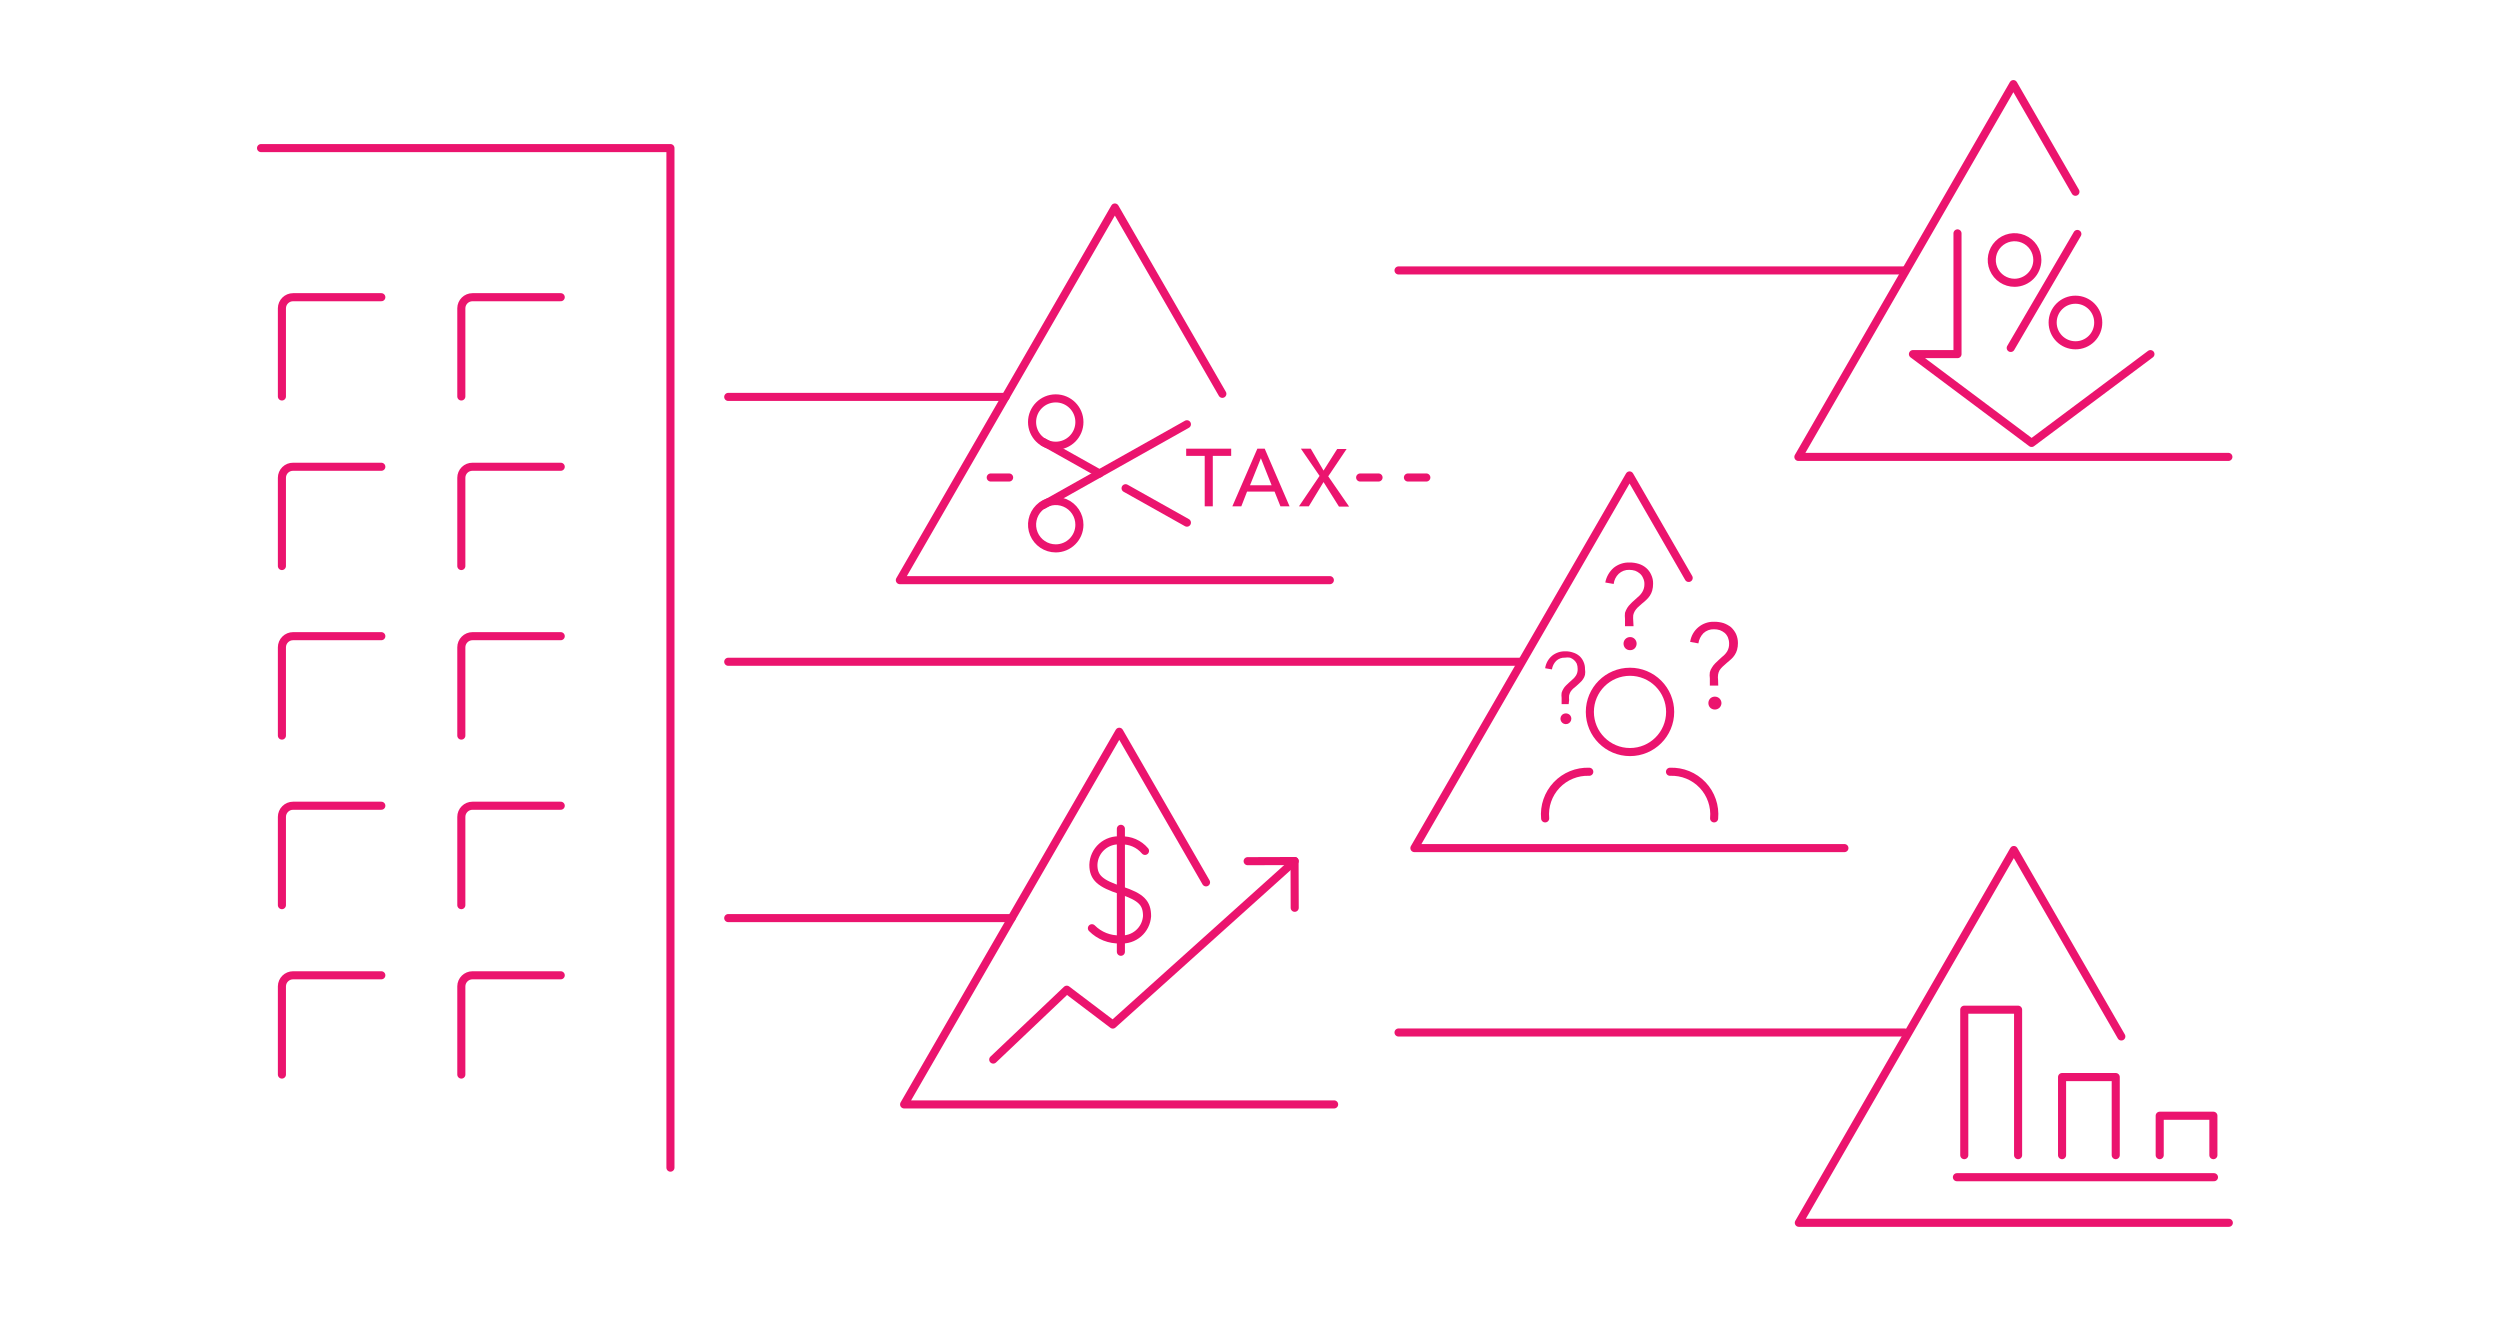 <?xml version="1.0" encoding="UTF-8"?>
<svg width="170px" height="90px" viewBox="0 0 170 90" version="1.1" xmlns="http://www.w3.org/2000/svg" xmlns:xlink="http://www.w3.org/1999/xlink">
    <title>01. Financial  Structure Risk</title>
    <g id="Page-1" stroke="none" stroke-width="1" fill="none" fill-rule="evenodd">
        <g id="01.-Financial--Structure-Risk">
            <rect id="Rectangle" x="0" y="0" width="170" height="90"></rect>
            <polyline id="Path" stroke="#EB146E" stroke-width="0.55" stroke-linecap="round" stroke-linejoin="round" points="17.75 10.07 45.59 10.07 45.59 79.4"></polyline>
            <path d="M25.93,20.21 L19.93,20.21 C19.514,20.21 19.175,20.544 19.17,20.96 L19.17,26.96" id="Path" stroke="#EB146E" stroke-width="0.55" stroke-linecap="round" stroke-linejoin="round"></path>
            <path d="M38.13,20.21 L32.13,20.21 C31.714,20.21 31.375,20.544 31.37,20.96 L31.37,26.96" id="Path" stroke="#EB146E" stroke-width="0.55" stroke-linecap="round" stroke-linejoin="round"></path>
            <path d="M25.93,31.74 L19.93,31.74 C19.729,31.737 19.536,31.815 19.393,31.956 C19.25,32.097 19.17,32.289 19.17,32.49 L19.17,38.49" id="Path" stroke="#EB146E" stroke-width="0.55" stroke-linecap="round" stroke-linejoin="round"></path>
            <path d="M38.13,31.74 L32.13,31.74 C31.929,31.737 31.736,31.815 31.593,31.956 C31.45,32.097 31.37,32.289 31.37,32.49 L31.37,38.49" id="Path" stroke="#EB146E" stroke-width="0.55" stroke-linecap="round" stroke-linejoin="round"></path>
            <path d="M25.93,43.26 L19.93,43.26 C19.728,43.26 19.535,43.34 19.393,43.483 C19.25,43.625 19.17,43.818 19.17,44.02 L19.17,50.02" id="Path" stroke="#EB146E" stroke-width="0.55" stroke-linecap="round" stroke-linejoin="round"></path>
            <path d="M38.13,43.26 L32.13,43.26 C31.928,43.26 31.735,43.34 31.593,43.483 C31.45,43.625 31.37,43.818 31.37,44.02 L31.37,50.02" id="Path" stroke="#EB146E" stroke-width="0.55" stroke-linecap="round" stroke-linejoin="round"></path>
            <path d="M25.93,54.79 L19.93,54.79 C19.728,54.79 19.535,54.87 19.393,55.013 C19.25,55.155 19.17,55.348 19.17,55.55 L19.17,61.55" id="Path" stroke="#EB146E" stroke-width="0.55" stroke-linecap="round" stroke-linejoin="round"></path>
            <path d="M38.13,54.79 L32.13,54.79 C31.928,54.79 31.735,54.87 31.593,55.013 C31.45,55.155 31.37,55.348 31.37,55.55 L31.37,61.55" id="Path" stroke="#EB146E" stroke-width="0.55" stroke-linecap="round" stroke-linejoin="round"></path>
            <path d="M25.93,66.32 L19.93,66.32 C19.514,66.32 19.175,66.654 19.17,67.07 L19.17,73.07" id="Path" stroke="#EB146E" stroke-width="0.55" stroke-linecap="round" stroke-linejoin="round"></path>
            <path d="M38.13,66.32 L32.13,66.32 C31.714,66.32 31.375,66.654 31.37,67.07 L31.37,73.07" id="Path" stroke="#EB146E" stroke-width="0.55" stroke-linecap="round" stroke-linejoin="round"></path>
            <line x1="150.55" y1="80.05" x2="133.07" y2="80.05" id="Path" stroke="#EB146E" stroke-width="0.55" stroke-linecap="round" stroke-linejoin="round"></line>
            <polyline id="Path" stroke="#EB146E" stroke-width="0.55" stroke-linecap="round" stroke-linejoin="round" points="146.86 78.55 146.86 75.87 150.51 75.87 150.51 78.55"></polyline>
            <polyline id="Path" stroke="#EB146E" stroke-width="0.55" stroke-linecap="round" stroke-linejoin="round" points="140.22 78.55 140.22 73.24 143.87 73.24 143.87 78.55"></polyline>
            <polyline id="Path" stroke="#EB146E" stroke-width="0.55" stroke-linecap="round" stroke-linejoin="round" points="133.57 78.55 133.57 68.66 137.23 68.66 137.23 78.55"></polyline>
            <polyline id="Path" stroke="#EB146E" stroke-width="0.55" stroke-linecap="round" stroke-linejoin="round" points="151.56 83.15 122.32 83.15 136.94 57.8 144.25 70.48"></polyline>
            <line x1="95.1" y1="70.21" x2="129.51" y2="70.21" id="Path" stroke="#EB146E" stroke-width="0.55" stroke-linecap="round" stroke-linejoin="round"></line>
            <polyline id="Path" stroke="#EB146E" stroke-width="0.55" stroke-linecap="round" stroke-linejoin="round" points="84.84 58.56 88.03 58.55 88.04 61.73"></polyline>
            <path d="M77.86,57.86 C77.455,57.379 76.848,57.116 76.22,57.15 C75.748,57.105 75.279,57.259 74.924,57.574 C74.57,57.888 74.362,58.336 74.35,58.81 C74.35,59.69 74.82,60.08 76.22,60.54 C77.62,61 78,61.41 78,62.3 C77.969,62.753 77.759,63.175 77.415,63.472 C77.071,63.769 76.623,63.916 76.17,63.88 C75.452,63.905 74.756,63.63 74.25,63.12" id="Path" stroke="#EB146E" stroke-width="0.55" stroke-linecap="round" stroke-linejoin="round"></path>
            <line x1="76.22" y1="56.36" x2="76.22" y2="64.72" id="Path" stroke="#EB146E" stroke-width="0.55" stroke-linecap="round" stroke-linejoin="round"></line>
            <polyline id="Path" stroke="#EB146E" stroke-width="0.55" stroke-linecap="round" stroke-linejoin="round" points="90.72 75.1 61.48 75.1 76.11 49.76 82.01 60"></polyline>
            <line x1="49.52" y1="62.43" x2="68.79" y2="62.43" id="Path" stroke="#EB146E" stroke-width="0.55" stroke-linecap="round" stroke-linejoin="round"></line>
            <polyline id="Path" stroke="#EB146E" stroke-width="0.55" stroke-linecap="round" stroke-linejoin="round" points="67.54 72.05 72.54 67.3 75.67 69.67 88.04 58.55"></polyline>
            <polyline id="Path" stroke="#EB146E" stroke-width="0.55" stroke-linecap="round" stroke-linejoin="round" points="133.11 15.87 133.11 24.08 130.08 24.08 138.15 30.12 146.23 24.08"></polyline>
            <polyline id="Path" stroke="#EB146E" stroke-width="0.55" stroke-linecap="round" stroke-linejoin="round" points="151.53 31.07 122.29 31.07 136.91 5.72 141.13 13.04"></polyline>
            <line x1="95.1" y1="18.39" x2="129.52" y2="18.39" id="Path" stroke="#EB146E" stroke-width="0.55" stroke-linecap="round" stroke-linejoin="round"></line>
            <line x1="136.73" y1="23.66" x2="141.26" y2="15.91" id="Path" stroke="#EB146E" stroke-width="0.55" stroke-linecap="round" stroke-linejoin="round"></line>
            <path d="M138.54,17.68 C138.54,17.052 138.161,16.486 137.581,16.247 C137,16.008 136.333,16.142 135.89,16.588 C135.448,17.033 135.318,17.701 135.561,18.28 C135.804,18.859 136.372,19.234 137,19.23 C137.85,19.219 138.535,18.53 138.54,17.68 Z" id="Path" stroke="#EB146E" stroke-width="0.55" stroke-linecap="round" stroke-linejoin="round"></path>
            <path d="M142.68,21.93 C142.68,21.074 141.986,20.38 141.13,20.38 C140.274,20.38 139.58,21.074 139.58,21.93 C139.58,22.786 140.274,23.48 141.13,23.48 C141.542,23.483 141.938,23.32 142.229,23.029 C142.52,22.738 142.683,22.342 142.68,21.93 Z" id="Path" stroke="#EB146E" stroke-width="0.55" stroke-linecap="round" stroke-linejoin="round"></path>
            <path d="M113.57,48.41 C113.57,49.918 112.348,51.14 110.84,51.14 C109.332,51.14 108.11,49.918 108.11,48.41 C108.11,46.902 109.332,45.68 110.84,45.68 C111.564,45.68 112.258,45.968 112.77,46.48 C113.282,46.992 113.57,47.686 113.57,48.41 L113.57,48.41 Z" id="Path" stroke="#EB146E" stroke-width="0.55" stroke-linecap="round" stroke-linejoin="round"></path>
            <path d="M105.07,55.65 C104.992,54.818 105.276,53.992 105.851,53.384 C106.426,52.777 107.234,52.447 108.07,52.48" id="Path" stroke="#EB146E" stroke-width="0.55" stroke-linecap="round" stroke-linejoin="round"></path>
            <path d="M113.56,52.48 C114.396,52.447 115.204,52.777 115.779,53.384 C116.354,53.992 116.638,54.818 116.56,55.65" id="Path" stroke="#EB146E" stroke-width="0.55" stroke-linecap="round" stroke-linejoin="round"></path>
            <polyline id="Path" stroke="#EB146E" stroke-width="0.55" stroke-linecap="round" stroke-linejoin="round" points="125.42 57.67 96.18 57.67 110.81 32.33 114.83 39.3"></polyline>
            <line x1="49.52" y1="45" x2="103.42" y2="45" id="Path" stroke="#EB146E" stroke-width="0.55" stroke-linecap="round" stroke-linejoin="round"></line>
            <path d="M111.08,42.58 L110.5,42.58 L110.5,42.09 C110.484,41.95 110.484,41.81 110.5,41.67 C110.538,41.555 110.588,41.444 110.65,41.34 C110.712,41.241 110.786,41.151 110.87,41.07 C110.945,40.988 111.025,40.911 111.11,40.84 L111.34,40.63 C111.476,40.526 111.591,40.397 111.68,40.25 C111.775,40.09 111.824,39.906 111.82,39.72 C111.824,39.578 111.793,39.437 111.73,39.31 C111.683,39.19 111.607,39.084 111.51,39 C111.415,38.919 111.306,38.855 111.19,38.81 C111.06,38.77 110.926,38.75 110.79,38.75 C110.524,38.74 110.264,38.838 110.07,39.02 C109.88,39.204 109.76,39.448 109.73,39.71 L109.16,39.61 C109.232,39.222 109.433,38.87 109.73,38.61 C110.035,38.365 110.419,38.237 110.81,38.25 C111.02,38.248 111.229,38.279 111.43,38.34 C111.618,38.397 111.791,38.492 111.94,38.62 C112.086,38.747 112.202,38.904 112.28,39.08 C112.371,39.27 112.416,39.479 112.41,39.69 C112.412,39.849 112.392,40.007 112.35,40.16 C112.315,40.284 112.261,40.402 112.19,40.51 C112.121,40.612 112.04,40.706 111.95,40.79 C111.855,40.882 111.755,40.969 111.65,41.05 L111.36,41.31 C111.288,41.382 111.224,41.463 111.17,41.55 C111.119,41.637 111.082,41.732 111.06,41.83 C111.049,41.956 111.049,42.084 111.06,42.21 L111.08,42.58 Z M111.29,43.77 C111.289,43.885 111.246,43.995 111.17,44.08 C111.087,44.167 110.97,44.215 110.85,44.21 C110.726,44.216 110.606,44.169 110.52,44.08 C110.444,43.995 110.401,43.885 110.4,43.77 C110.399,43.655 110.442,43.544 110.52,43.46 C110.605,43.369 110.725,43.318 110.85,43.32 C110.972,43.319 111.088,43.37 111.17,43.46 C111.248,43.544 111.291,43.655 111.29,43.77 L111.29,43.77 Z" id="Shape" fill="#EB146E" fill-rule="nonzero"></path>
            <path d="M116.84,46.62 L116.27,46.62 L116.27,46.13 C116.249,45.991 116.249,45.849 116.27,45.71 C116.299,45.592 116.35,45.48 116.42,45.38 C116.479,45.282 116.549,45.191 116.63,45.11 L116.87,44.88 L117.1,44.67 C117.239,44.566 117.358,44.437 117.45,44.29 C117.542,44.129 117.587,43.945 117.58,43.76 C117.581,43.619 117.553,43.48 117.5,43.35 C117.45,43.232 117.375,43.126 117.28,43.04 C117.181,42.959 117.069,42.895 116.95,42.85 C116.821,42.808 116.686,42.788 116.55,42.79 C116.284,42.78 116.024,42.878 115.83,43.06 C115.648,43.249 115.529,43.49 115.49,43.75 L114.93,43.65 C115.047,42.838 115.76,42.246 116.58,42.28 C116.79,42.279 116.999,42.309 117.2,42.37 C117.384,42.435 117.556,42.53 117.71,42.65 C117.851,42.781 117.966,42.937 118.05,43.11 C118.136,43.305 118.181,43.516 118.18,43.73 C118.182,43.885 118.162,44.04 118.12,44.19 C118.085,44.314 118.031,44.432 117.96,44.54 C117.891,44.648 117.806,44.746 117.71,44.83 L117.42,45.08 L117.13,45.34 C117.055,45.412 116.988,45.493 116.93,45.58 C116.88,45.67 116.847,45.768 116.83,45.87 C116.812,45.996 116.812,46.124 116.83,46.25 L116.84,46.62 Z M117.06,47.81 C117.057,47.926 117.011,48.037 116.93,48.12 C116.752,48.293 116.468,48.293 116.29,48.12 C116.13,47.944 116.13,47.676 116.29,47.5 C116.468,47.327 116.752,47.327 116.93,47.5 C117.011,47.583 117.057,47.694 117.06,47.81 L117.06,47.81 Z" id="Shape" fill="#EB146E" fill-rule="nonzero"></path>
            <path d="M106.67,47.88 L106.19,47.88 L106.19,47.46 C106.174,47.344 106.174,47.226 106.19,47.11 C106.218,47.015 106.258,46.924 106.31,46.84 C106.358,46.755 106.419,46.677 106.49,46.61 L106.69,46.42 L106.89,46.24 C107.001,46.154 107.096,46.049 107.17,45.93 C107.251,45.794 107.289,45.638 107.28,45.48 C107.281,45.361 107.261,45.242 107.22,45.13 C107.174,45.035 107.109,44.95 107.03,44.88 C106.95,44.812 106.859,44.757 106.76,44.72 C106.647,44.701 106.533,44.701 106.42,44.72 C106.198,44.709 105.982,44.789 105.82,44.94 C105.666,45.099 105.564,45.301 105.53,45.52 L105.07,45.44 C105.117,45.108 105.284,44.806 105.54,44.59 C105.795,44.387 106.114,44.28 106.44,44.29 C106.617,44.285 106.793,44.312 106.96,44.37 C107.118,44.416 107.264,44.494 107.39,44.6 C107.51,44.704 107.606,44.834 107.67,44.98 C107.747,45.142 107.785,45.32 107.78,45.5 C107.802,45.629 107.802,45.761 107.78,45.89 C107.755,45.994 107.711,46.092 107.65,46.18 C107.591,46.269 107.52,46.35 107.44,46.42 L107.2,46.64 L106.95,46.85 C106.891,46.912 106.837,46.979 106.79,47.05 C106.751,47.126 106.721,47.207 106.7,47.29 C106.689,47.396 106.689,47.504 106.7,47.61 L106.67,47.88 Z M106.85,48.88 C106.847,49.045 106.735,49.188 106.575,49.23 C106.416,49.273 106.247,49.205 106.163,49.063 C106.078,48.921 106.097,48.74 106.21,48.62 C106.361,48.475 106.599,48.475 106.75,48.62 C106.814,48.688 106.849,48.777 106.85,48.87 L106.85,48.88 Z" id="Shape" fill="#EB146E" fill-rule="nonzero"></path>
            <polyline id="Path" stroke="#EB146E" stroke-width="0.55" stroke-linecap="round" stroke-linejoin="round" points="90.43 39.45 61.19 39.45 75.81 14.11 83.12 26.78"></polyline>
            <line x1="49.52" y1="26.99" x2="68.38" y2="26.99" id="Path" stroke="#EB146E" stroke-width="0.55" stroke-linecap="round" stroke-linejoin="round"></line>
            <polygon id="Path" fill="#EB146E" fill-rule="nonzero" points="82.47 34.43 81.92 34.43 81.92 31 80.66 31 80.66 30.51 83.72 30.51 83.72 31 82.47 31"></polygon>
            <path d="M84.41,34.43 L83.8,34.43 L85.5,30.51 L86,30.51 L87.69,34.43 L87.07,34.43 L86.67,33.43 L84.8,33.43 L84.41,34.43 Z M85,33 L86.47,33 L85.74,31.16 L85,33 Z" id="Shape" fill="#EB146E" fill-rule="nonzero"></path>
            <polygon id="Path" fill="#EB146E" fill-rule="nonzero" points="90 32 90.93 30.53 91.57 30.53 90.32 32.39 91.74 34.45 91.05 34.45 90 32.78 89 34.43 88.33 34.43 89.73 32.36 88.46 30.51 89.13 30.51"></polygon>
            <path d="M73.4,28.7 C73.4,27.811 72.679,27.09 71.79,27.09 C70.901,27.09 70.18,27.811 70.18,28.7 C70.18,29.589 70.901,30.31 71.79,30.31 C72.679,30.31 73.4,29.589 73.4,28.7 Z" id="Path" stroke="#EB146E" stroke-width="0.55" stroke-linecap="round" stroke-linejoin="round"></path>
            <path d="M73.4,35.69 C73.404,35.038 73.014,34.448 72.413,34.195 C71.812,33.943 71.118,34.078 70.655,34.538 C70.193,34.998 70.053,35.691 70.302,36.294 C70.55,36.897 71.138,37.29 71.79,37.29 C72.675,37.29 73.395,36.575 73.4,35.69 Z" id="Path" stroke="#EB146E" stroke-width="0.55" stroke-linecap="round" stroke-linejoin="round"></path>
            <line x1="80.71" y1="35.54" x2="76.54" y2="33.2" id="Path" stroke="#EB146E" stroke-width="0.55" stroke-linecap="round" stroke-linejoin="round"></line>
            <line x1="80.71" y1="28.85" x2="70.93" y2="34.35" id="Path" stroke="#EB146E" stroke-width="0.55" stroke-linecap="round" stroke-linejoin="round"></line>
            <line x1="74.77" y1="32.2" x2="70.94" y2="30.05" id="Path" stroke="#EB146E" stroke-width="0.55" stroke-linecap="round" stroke-linejoin="round"></line>
            <line x1="68.62" y1="32.47" x2="67.37" y2="32.47" id="Path" stroke="#EB146E" stroke-width="0.55" stroke-linecap="round" stroke-linejoin="round"></line>
            <line x1="93.74" y1="32.47" x2="92.49" y2="32.47" id="Path" stroke="#EB146E" stroke-width="0.55" stroke-linecap="round" stroke-linejoin="round"></line>
            <line x1="96.99" y1="32.47" x2="95.74" y2="32.47" id="Path" stroke="#EB146E" stroke-width="0.55" stroke-linecap="round" stroke-linejoin="round"></line>
        </g>
    </g>
</svg>
